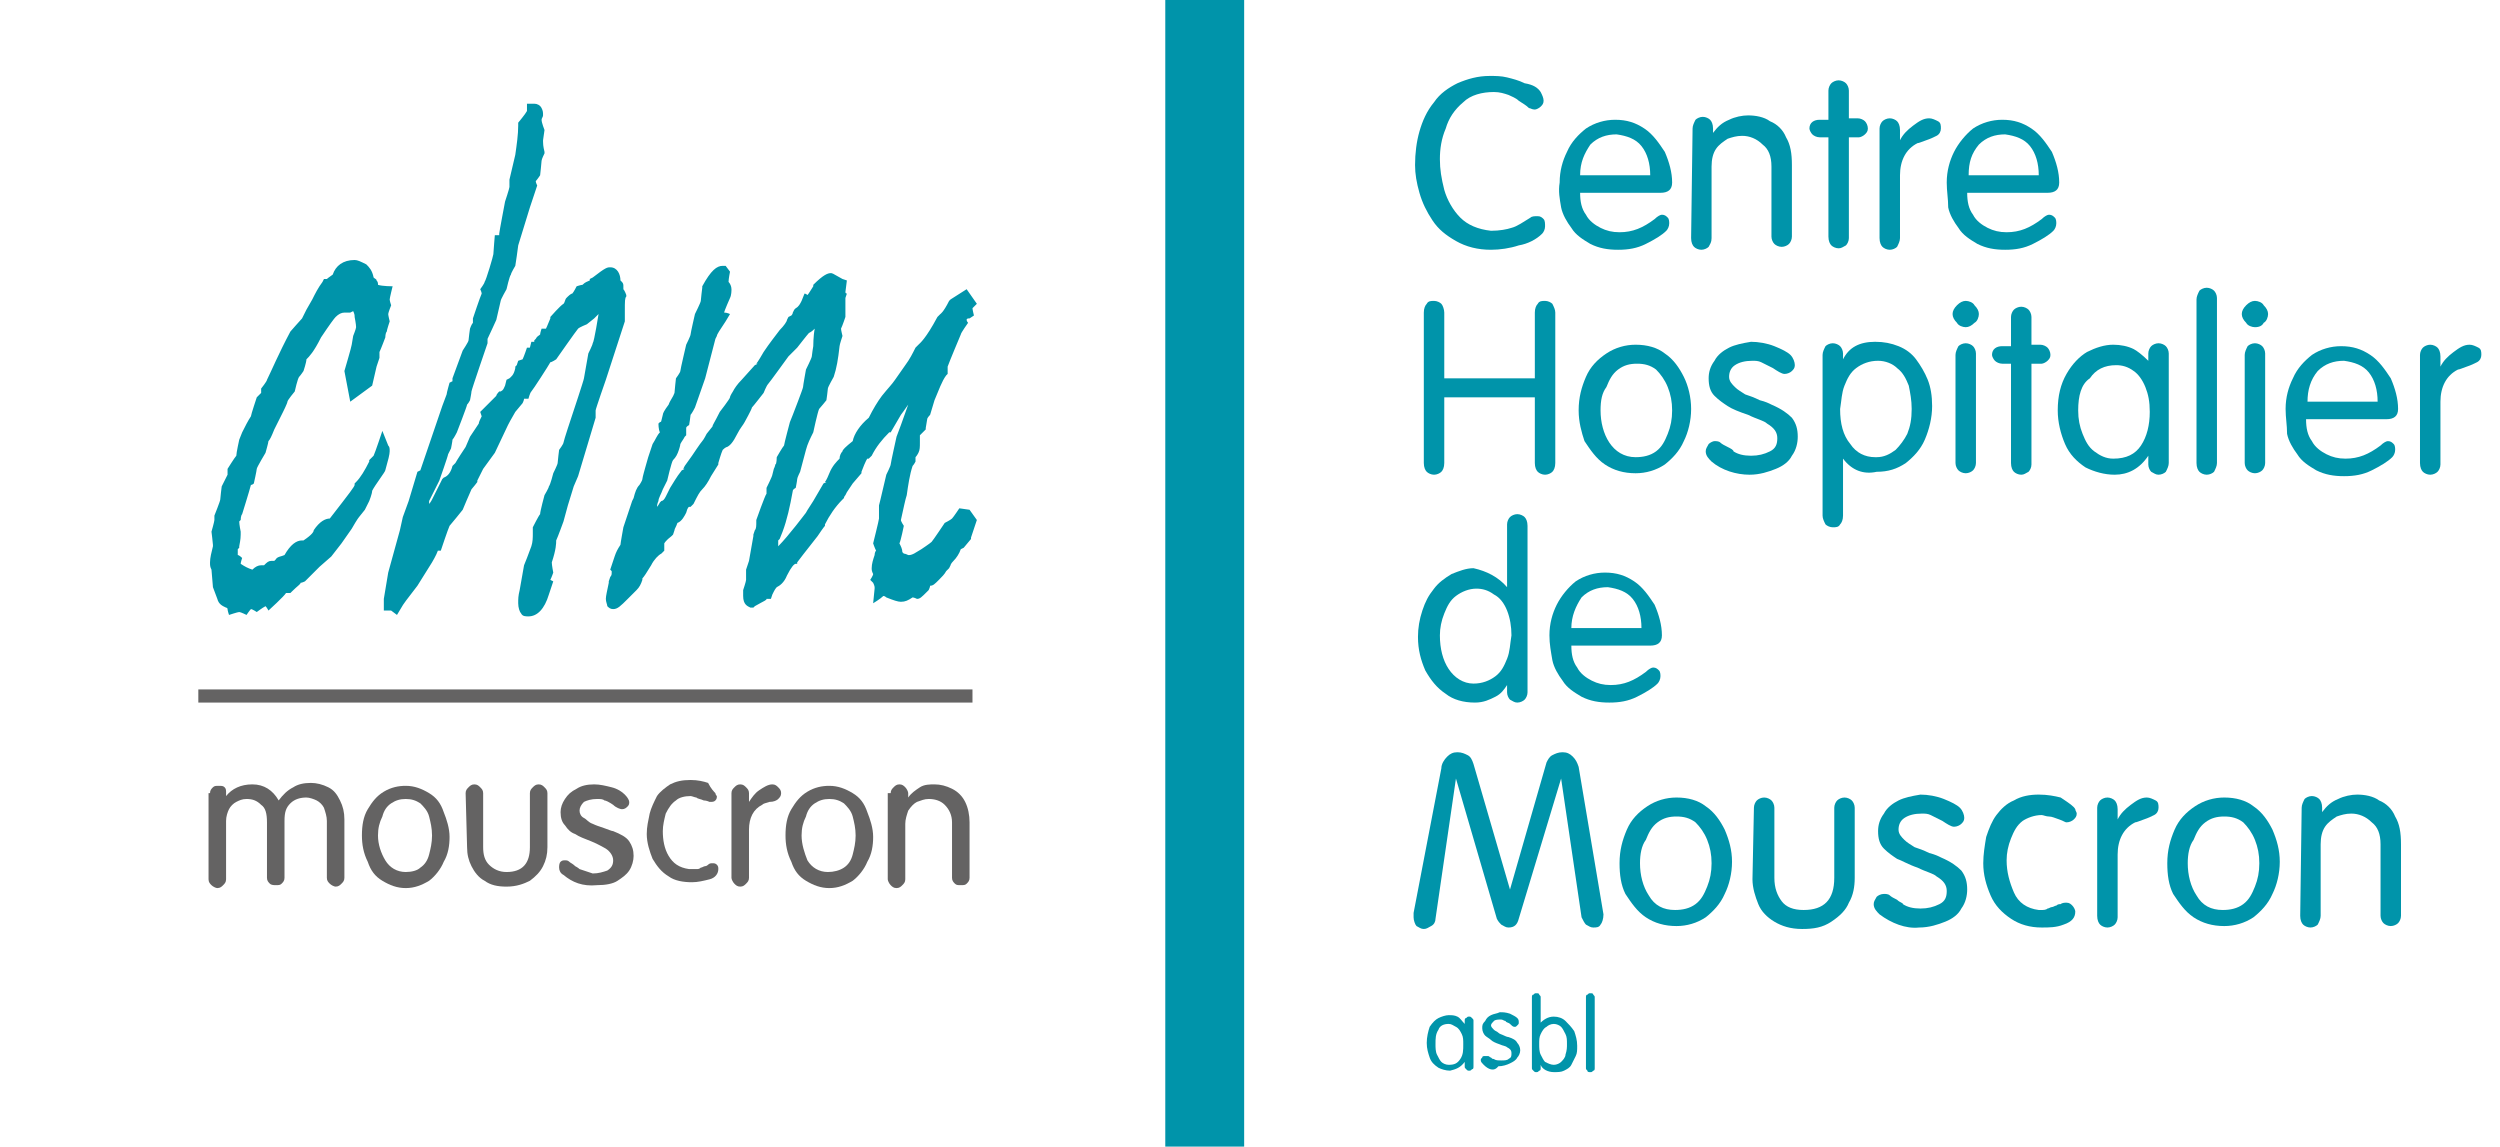 <?xml version="1.0" encoding="utf-8"?>
<!-- Generator: Adobe Illustrator 25.2.3, SVG Export Plug-In . SVG Version: 6.00 Build 0)  -->
<svg version="1.1" id="Layer_1" xmlns="http://www.w3.org/2000/svg" xmlns:xlink="http://www.w3.org/1999/xlink" x="0px" y="0px"
	 viewBox="0 0 168.6 78.5" style="enable-background:new 0 0 168.6 78.5;" xml:space="preserve" width="266px" height="122px">
<style type="text/css">
	.st0{fill:#0094AA;}
	.st1{fill:#646363;}
	.st2{fill:none;}
</style>
<g>
	<path class="st0" d="M25.1,32.2c0.2-0.7,0.3-1.1,0.3-1.3c0-0.2,0-0.3-0.1-0.4l-0.4-1c0,0-0.5,1.5-0.6,1.7c-0.1,0.1-0.3,0.3-0.3,0.3
		v0.1c-0.3,0.6-0.6,1.1-0.9,1.4L23,33.1c0,0,0,0,0,0.1s-0.3,0.5-1.7,2.3c-0.3,0-0.7,0.2-1.1,0.8l0,0l0,0c0,0.1-0.1,0.3-0.7,0.7h-0.1
		c-0.4,0-0.8,0.3-1.2,1c-0.2,0.1-0.5,0.1-0.6,0.3c0,0,0,0-0.1,0.1l0,0h-0.2c-0.2,0-0.3,0.1-0.5,0.3c-0.1,0-0.2,0-0.2,0
		c-0.2,0-0.4,0.1-0.6,0.3c-0.3-0.1-0.5-0.2-0.8-0.4c0-0.1,0.1-0.4,0.1-0.4S15.1,38,15,38c0-0.1,0-0.2,0-0.4l0.1-0.1v-0.1
		c0.1-0.5,0.1-0.7,0.1-0.8c0-0.1,0-0.1,0-0.2c0,0-0.1-0.5-0.1-0.7l0.1-0.1c0,0,0-0.3,0.1-0.4l0,0c0,0,0.5-1.6,0.6-2
		c0.1,0,0.2-0.1,0.2-0.1s0.2-0.9,0.2-1s0.6-1.1,0.6-1.1s0.2-0.7,0.2-0.8c0.1-0.1,0.2-0.3,0.4-0.8c0.2-0.4,0.4-0.8,0.6-1.2l0,0
		c0,0,0.3-0.6,0.3-0.7s0.5-0.7,0.5-0.7s0.2-0.9,0.3-1s0.3-0.4,0.3-0.4s0.2-0.6,0.2-0.8c0.2-0.2,0.5-0.5,1-1.5c0.6-0.9,0.9-1.3,1-1.4
		c0.2-0.2,0.4-0.3,0.6-0.3c0.1,0,0.4,0,0.4,0l0.2-0.1c0.1,0.2,0.1,0.3,0.1,0.4c0,0,0.1,0.5,0.1,0.7c0,0.1-0.2,0.6-0.2,0.6l-0.1,0.6
		c0,0.1-0.5,1.8-0.5,1.8l0.4,2.1l1.5-1.1l0.3-1.3l0.2-0.6c0,0,0-0.2,0-0.4c0.1-0.2,0.4-1,0.4-1s0-0.3,0.1-0.4c0-0.1,0.2-0.7,0.2-0.7
		s-0.1-0.4-0.1-0.5s0.2-0.6,0.2-0.6s-0.1-0.3-0.1-0.4s0.2-0.9,0.2-0.9s-0.7,0-1-0.1c0-0.1,0-0.2-0.1-0.3c0-0.1-0.1-0.1-0.2-0.2
		c-0.1-0.5-0.3-0.7-0.5-0.9c-0.4-0.2-0.6-0.3-0.8-0.3c-0.8,0-1.3,0.4-1.5,1c-0.3,0.2-0.4,0.3-0.4,0.3h-0.2l-0.1,0.2
		c-0.3,0.4-0.5,0.8-0.7,1.2l-0.4,0.7l-0.3,0.6c-0.1,0.1-0.8,0.9-0.8,0.9l0,0c-0.8,1.5-1.3,2.7-1.6,3.3c0,0.1-0.4,0.6-0.4,0.6
		s0,0.2,0,0.3c-0.1,0.1-0.3,0.3-0.3,0.3s-0.4,1.2-0.4,1.3c-0.2,0.3-0.4,0.7-0.6,1.1l-0.2,0.5c0,0-0.2,0.9-0.2,1.1
		c-0.1,0.1-0.6,0.9-0.6,0.9s0,0.3,0,0.4c-0.1,0.2-0.4,0.8-0.4,0.8s-0.1,0.8-0.1,0.9s-0.4,1.1-0.4,1.1s0,0.2,0,0.3
		c0,0.1-0.2,0.8-0.2,0.8s0.1,0.8,0.1,0.9c0,0.1,0,0.1,0,0.1c-0.1,0.4-0.2,0.8-0.2,1.1c0,0.2,0,0.3,0.1,0.5l0.1,1.2l0.3,0.8
		c0.1,0.4,0.4,0.5,0.6,0.6c0,0,0.1,0,0.1,0.1s0.1,0.4,0.1,0.4s0.6-0.2,0.7-0.2c0.1,0,0.5,0.2,0.5,0.2s0.2-0.3,0.3-0.4
		c0.1,0,0.4,0.2,0.4,0.2s0.4-0.3,0.6-0.4c0.1,0.1,0.2,0.3,0.2,0.3s1.1-1,1.2-1.2c0.1,0,0.3,0,0.3,0l0.1-0.1c0.4-0.4,0.6-0.5,0.6-0.6
		c0.1,0,0.3-0.1,0.3-0.1l0.1-0.1c0.3-0.3,0.6-0.6,0.9-0.9l0.8-0.7l0.7-0.9l0.7-1c0.4-0.7,0.5-0.8,0.5-0.8l0.4-0.5l0.3-0.6
		c0,0,0.2-0.5,0.2-0.7C24.4,33.2,25.1,32.3,25.1,32.2L25.1,32.2z M41.5,22c0-0.3,0-0.5,0-0.7c0-0.7,0-0.9,0.1-1v-0.1
		c0,0-0.1-0.3-0.2-0.4c0-0.1,0-0.1,0-0.2s0-0.2-0.1-0.3c0,0,0,0-0.1-0.1c0-0.4-0.2-0.9-0.7-0.9c-0.2,0-0.3,0-1.2,0.7l-0.2,0.1v0.1
		c-0.2,0.1-0.3,0.1-0.5,0.3c-0.1,0-0.4,0.1-0.4,0.1S38,20,37.9,20.1c-0.1,0-0.3,0.2-0.3,0.2l-0.1,0.1c-0.1,0.1-0.1,0.3-0.2,0.4
		c-0.2,0.1-0.9,0.9-0.9,0.9v0.1c-0.2,0.5-0.3,0.7-0.3,0.7h-0.3c0,0-0.1,0.3-0.1,0.4c-0.1,0.1-0.2,0.1-0.3,0.3l-0.1,0.1v0.1
		c-0.1,0-0.2,0-0.2,0L35,23.8c-0.1,0-0.2,0-0.2,0s-0.2,0.6-0.3,0.8l-0.3,0.1L34.1,25L34,25.1v0.1c-0.1,0.5-0.3,0.6-0.4,0.7L33.4,26
		l-0.1,0.4c-0.1,0.2-0.1,0.3-0.3,0.4h-0.1c0,0-0.2,0.2-0.2,0.3c-0.1,0.1-1.1,1.1-1.1,1.1l0.1,0.3c-0.1,0.2-0.2,0.4-0.2,0.5
		c-0.2,0.3-0.4,0.6-0.6,0.9l-0.3,0.7c-0.6,0.9-0.7,1.1-0.7,1.1l-0.1,0.1l-0.1,0.1c-0.1,0.4-0.3,0.7-0.6,0.8L29,32.8l-0.7,1.4
		c0,0-0.1,0.2-0.2,0.3c0-0.1,0-0.1,0-0.2c0.1-0.2,0.7-1.4,0.7-1.4s0.6-1.7,0.6-1.8l0.2-0.4c0,0,0.1-0.5,0.1-0.6
		c0.1-0.1,0.3-0.5,0.3-0.5s0.7-1.8,0.7-1.9c0.1-0.1,0.2-0.3,0.2-0.3s0.1-0.5,0.1-0.6s1.1-3.3,1.1-3.3s0-0.2,0-0.3
		c0.1-0.2,0.6-1.3,0.6-1.3l0.3-1.3c0-0.1,0.4-0.8,0.4-0.8s0.2-0.9,0.3-1c0-0.1,0.3-0.6,0.3-0.6s0.2-1.3,0.2-1.4l0.8-2.6l0.5-1.5
		c0,0-0.1-0.2-0.1-0.3c0.1-0.1,0.3-0.4,0.3-0.4s0.1-0.9,0.1-1s0.2-0.5,0.2-0.5v-0.1c-0.1-0.4-0.1-0.6-0.1-0.7c0,0,0,0,0-0.1L36,8.9
		c0,0-0.2-0.5-0.2-0.7c0-0.1,0.1-0.2,0.1-0.3c0-0.2,0-0.3-0.1-0.5s-0.3-0.3-0.5-0.3h-0.5v0.5c-0.1,0.2-0.6,0.8-0.6,0.8v0.1v0.1
		c0,0.6-0.1,1.3-0.2,2l-0.4,1.7c0,0,0,0.4,0,0.5s-0.3,1-0.3,1s-0.4,2.1-0.4,2.2v0.1c-0.1,0-0.3,0-0.3,0s-0.1,1.2-0.1,1.3
		c0,0.1-0.5,1.8-0.6,1.9c0,0.1-0.3,0.5-0.3,0.5s0.1,0.2,0.1,0.3c-0.1,0.2-0.6,1.7-0.6,1.7s0,0.2,0,0.3c-0.1,0.1-0.2,0.4-0.2,0.4
		s-0.1,0.7-0.1,0.8c0,0.1-0.4,0.7-0.4,0.7l-0.7,1.9c0,0,0,0.1,0,0.2l-0.2,0.1c0,0-0.2,0.7-0.2,0.8L29,27.8c0,0-1.4,4.1-1.5,4.4
		l-0.2,0.1l-0.6,2l-0.4,1.1l-0.2,0.9l-0.8,2.9L25,41v0.8c0,0,0.4,0,0.5,0l0.4,0.3l0.3-0.5c0.1-0.2,0.4-0.6,1.1-1.5l0,0l1-1.6
		c0,0,0.3-0.5,0.4-0.8c0.1,0,0.2,0,0.2,0s0.5-1.5,0.6-1.7c0.1-0.1,0.9-1.1,0.9-1.1s0.5-1.2,0.6-1.4c0.1-0.1,0.4-0.5,0.4-0.5v-0.1
		c0.3-0.6,0.4-0.8,0.4-0.8l0.8-1.1l0.9-1.9c0.2-0.4,0.4-0.7,0.5-0.9l0.5-0.6c0,0,0.1-0.2,0.1-0.3c0.1,0,0.3,0,0.3,0s0.1-0.4,0.2-0.5
		s1.2-1.8,1.3-2c0.1,0,0.4-0.2,0.4-0.2s1.4-2,1.5-2.1s0.6-0.3,0.6-0.3l0.5-0.4c0,0,0.2-0.2,0.3-0.3l0,0c0,0-0.3,1.9-0.4,2
		c0,0.1-0.3,0.7-0.3,0.7l-0.3,1.7c0,0.1-0.8,2.5-0.8,2.5s-0.6,1.8-0.6,1.9S37,30.8,37,30.8s-0.1,0.8-0.1,0.9s-0.3,0.7-0.3,0.7
		s-0.2,0.8-0.3,0.9c0,0.1-0.3,0.6-0.3,0.6s-0.3,1.1-0.3,1.3c-0.1,0.1-0.5,0.9-0.5,0.9v0.1c0,0.1,0,0.2,0,0.3c0,0.3,0,0.6-0.1,0.9
		l-0.3,0.8l-0.2,0.5l-0.3,1.7c-0.1,0.4-0.1,0.6-0.1,0.9c0,0.3,0.1,0.6,0.2,0.7c0.1,0.2,0.3,0.2,0.5,0.2c0.6,0,1.1-0.5,1.4-1.5
		l0.3-0.9l-0.2-0.1l0,0c0.1-0.2,0.2-0.5,0.2-0.5s-0.1-0.5-0.1-0.7c0.3-0.9,0.3-1.3,0.3-1.5c0.1-0.2,0.5-1.3,0.5-1.3l0.3-1.1l0.4-1.3
		l0.3-0.7l1.2-4c0,0,0-0.4,0-0.5s0.7-2.1,0.7-2.1L41.5,22L41.5,22z M65.1,34.9l-0.7-0.1c0,0-0.4,0.6-0.5,0.7
		c-0.1,0.1-0.5,0.3-0.5,0.3s-0.8,1.2-0.9,1.3c-0.1,0.1-0.7,0.5-0.7,0.5l-0.5,0.3C61.1,38,61,38,61,38h-0.1l0,0c0,0-0.2-0.1-0.3-0.1
		c0,0,0,0-0.1-0.1c0-0.2-0.1-0.4-0.2-0.6c0.1-0.2,0.3-1.2,0.3-1.2s-0.2-0.3-0.2-0.4c0.2-0.9,0.3-1.4,0.4-1.7c0.1-0.7,0.2-1.4,0.4-2
		c0.1-0.1,0.2-0.3,0.2-0.3s0-0.1,0-0.3c0.1-0.1,0.2-0.3,0.2-0.3c0.1-0.2,0.1-0.4,0.1-0.7c0-0.1,0-0.2,0-0.3c0-0.1,0-0.2,0-0.2
		l0.1-0.1l0.3-0.3v-0.1l0.1-0.6c0-0.1,0.2-0.3,0.2-0.3l0.3-1c0.3-0.7,0.5-1.3,0.8-1.7l0.1-0.1v-0.1c0,0,0,0,0-0.1s0-0.2,0-0.3
		c0.1-0.3,0.9-2.2,0.9-2.2c0-0.1,0.5-0.8,0.5-0.8s-0.1-0.1-0.1-0.2l0,0c0-0.1,0.1-0.1,0.2-0.1l0.3-0.2c0,0-0.1-0.4-0.1-0.5l0.3-0.3
		l-0.7-1l-1.1,0.7l-0.1,0.1c-0.4,0.8-0.6,0.9-0.6,0.9L63,21.6l-0.1,0.1c-0.8,1.5-1.2,1.8-1.3,1.9l-0.1,0.1l-0.1,0.1
		c-0.2,0.4-0.4,0.8-0.7,1.2L60,26c-0.2,0.3-0.5,0.6-0.9,1.1l0,0l0,0c-0.3,0.4-0.6,0.9-0.9,1.5c-0.6,0.5-1,1.1-1.1,1.6
		c-0.5,0.4-0.7,0.6-0.7,0.7c-0.1,0.1-0.2,0.3-0.2,0.5c-0.2,0.2-0.5,0.5-0.7,1S55.2,33,55.2,33s0,0,0.1,0l-0.2,0.1l-0.7,1.2
		c-0.4,0.6-0.5,0.8-0.5,0.8s-1.2,1.6-1.9,2.3c0-0.1,0-0.3,0-0.4l0.1-0.1l0.2-0.5l0,0c0.3-0.8,0.5-1.7,0.7-2.8c0-0.1,0.2-0.2,0.2-0.2
		s0.1-0.5,0.1-0.6s0.2-0.5,0.2-0.5l0.4-1.5c0.1-0.4,0.3-0.8,0.5-1.2l0,0c0,0,0.3-1.4,0.4-1.6c0.1-0.1,0.5-0.6,0.5-0.6
		s0.1-0.7,0.1-0.8c0-0.1,0.4-0.8,0.4-0.8l0,0c0.2-0.6,0.3-1.2,0.4-2.1c0-0.1,0.2-0.7,0.2-0.7s-0.1-0.4-0.1-0.5
		c0.1-0.2,0.3-0.8,0.3-0.8v-0.1c0-0.4,0-0.6,0-0.8c0-0.3,0-0.4,0-0.4l0.1-0.3c0,0-0.1,0-0.1-0.1l0,0l0.1-0.8l-0.3-0.1
		c-0.7-0.4-0.7-0.4-0.8-0.4c-0.2,0-0.5,0.1-1.2,0.8l0,0v0.1c-0.2,0.3-0.3,0.5-0.4,0.6c-0.1-0.1-0.2-0.1-0.2-0.1l-0.2,0.5
		c-0.1,0.2-0.2,0.4-0.4,0.5l-0.1,0.1L53,21.4c0,0.1-0.1,0.2-0.1,0.2l-0.2,0.1l-0.1,0.2c0,0.1-0.2,0.4-0.5,0.7
		c-0.3,0.4-0.7,0.9-1.1,1.5c-0.4,0.7-0.5,0.8-0.5,0.8h0.1L50.4,25l-0.9,1c-0.3,0.3-0.5,0.6-0.6,0.8c0,0-0.2,0.3-0.2,0.4
		s-0.7,1-0.7,1l0,0c-0.4,0.8-0.5,0.9-0.5,1l-0.4,0.5c0,0-0.2,0.4-0.3,0.5c-0.1,0.1-0.7,1-0.7,1l-0.5,0.7l-0.1,0.2c0,0,0,0,0.1,0
		l-0.2,0.1c-0.4,0.5-0.6,0.9-0.8,1.2L44.3,34c-0.1,0.2-0.2,0.3-0.3,0.3l-0.1,0.1c0,0-0.1,0.2-0.2,0.3c0-0.2,0.1-0.4,0.1-0.4
		c0-0.2,0.2-0.5,0.3-0.8l0.3-0.6c0,0,0.3-1.3,0.4-1.4c0.2-0.2,0.3-0.4,0.4-0.7l0,0c0,0,0.1-0.3,0.1-0.4c0.1-0.2,0.2-0.3,0.3-0.5
		l0.1-0.1c0,0,0-0.3,0-0.5c0-0.1,0.2-0.2,0.2-0.2s0.1-0.6,0.1-0.7c0.1-0.1,0.3-0.5,0.3-0.5l0.7-2l0.7-2.7l0.1-0.2
		c0-0.1,0.2-0.4,0.6-1l0.3-0.5c0,0-0.2-0.1-0.4-0.1c0-0.1,0.4-1,0.4-1c0.1-0.2,0.1-0.5,0.1-0.6c0-0.2-0.1-0.4-0.2-0.5
		c0-0.2,0.1-0.7,0.1-0.7l-0.3-0.4h-0.2c-0.4,0-0.8,0.3-1.4,1.4v0.1c0,0-0.1,0.8-0.1,0.9s-0.4,0.9-0.4,0.9S46,22.8,46,22.9
		s-0.3,0.7-0.3,0.7s-0.4,1.7-0.4,1.8c0,0.1-0.3,0.5-0.3,0.5s-0.1,0.9-0.1,1c-0.1,0.3-0.3,0.5-0.4,0.8c-0.3,0.4-0.4,0.6-0.4,0.7
		L44,28.8c0,0,0,0.1-0.1,0.1L43.8,29c0,0,0,0.4,0.1,0.6c-0.2,0.2-0.3,0.5-0.5,0.8l0,0l-0.3,0.9L42.9,32c0,0-0.2,0.7-0.2,0.8
		c0,0.1-0.2,0.4-0.2,0.4c-0.2,0.2-0.3,0.5-0.4,0.9L42,34.3l-0.3,0.9l-0.3,0.9c0,0-0.2,1.1-0.2,1.2c-0.2,0.3-0.3,0.5-0.4,0.8L40.5,39
		l0.1,0.1v0.1c0,0.1,0,0.2-0.1,0.3l-0.1,0.3v0.1c-0.1,0.5-0.2,0.9-0.2,1.1c0,0.2,0.1,0.4,0.1,0.5c0.1,0.1,0.2,0.2,0.4,0.2
		c0.3,0,0.5-0.2,1-0.7l0.6-0.6c0.2-0.2,0.3-0.4,0.4-0.7v-0.1c0.1-0.1,0.3-0.4,0.6-0.9c0.2-0.4,0.5-0.7,0.7-0.8l0.2-0.2v-0.3
		c0,0,0,0,0-0.1c0,0,0,0,0-0.1c0,0,0.1-0.2,0.5-0.5l0.1-0.1l0.1-0.3c0-0.1,0.1-0.2,0.2-0.5c0.3-0.1,0.5-0.5,0.6-0.7l0,0l0,0
		c0.1-0.4,0.2-0.4,0.2-0.4H46l0.2-0.2c0.3-0.6,0.4-0.8,0.6-1s0.4-0.5,0.6-0.9l0.5-0.8v-0.1c0,0,0.2-0.7,0.3-0.9
		c0.2-0.2,0.3-0.2,0.3-0.2c0.2-0.1,0.4-0.3,0.7-0.9c0.2-0.4,0.4-0.6,0.5-0.8l0,0c0,0,0.5-0.9,0.5-1c0.1-0.1,0.8-1,0.8-1
		s0.2-0.5,0.3-0.6c0.1-0.1,1.4-1.9,1.4-1.9l0.6-0.6c0,0,0.7-0.9,0.8-1c0.2-0.1,0.3-0.2,0.4-0.3c-0.1,0.5-0.1,1.2-0.1,1.2
		s-0.1,0.6-0.1,0.7s-0.4,0.9-0.4,0.9s-0.2,1.1-0.2,1.2S53,28.4,53,28.4l-0.2,0.5c0,0-0.4,1.5-0.4,1.6c-0.1,0.1-0.5,0.8-0.5,0.8
		s0,0.5-0.1,0.5c0,0.1-0.1,0.3-0.1,0.3l-0.1,0.4c0,0.1-0.4,0.9-0.4,0.9s0,0.3,0,0.4c-0.1,0.1-0.7,1.8-0.7,1.8v0.1
		c0,0.3,0,0.5-0.1,0.6l-0.1,0.3v0.1L50,38.4L49.8,39c0,0,0,0.6,0,0.7c0,0.1-0.2,0.7-0.2,0.7c0,0.1,0,0.3,0,0.4
		c0,0.6,0.3,0.7,0.5,0.8h0.2l0.1-0.1c0.7-0.4,0.8-0.4,0.8-0.5h0.3l0.1-0.3l0.1-0.2c0.1-0.2,0.2-0.3,0.2-0.3c0.2-0.1,0.5-0.3,0.7-0.8
		c0.3-0.6,0.5-0.8,0.6-0.8h0.1v-0.1c0.6-0.8,1.1-1.4,1.4-1.8c0.4-0.6,0.5-0.7,0.5-0.7l0,0v-0.1c0.3-0.6,0.7-1.2,1.2-1.7l0.1-0.1
		c0,0,0-0.1,0.1-0.2l0.1-0.2l0.4-0.6l0.6-0.7v-0.1c0.3-0.8,0.4-0.9,0.4-0.9h0.1l0.2-0.2c0.3-0.6,0.7-1.1,1.2-1.6h0.1l0.7-1.2
		c0,0,0.3-0.4,0.5-0.7c-0.1,0.3-0.5,1.4-0.5,1.4l-0.3,0.8c0,0-0.4,1.8-0.4,1.9s-0.3,0.7-0.3,0.7L59,34.2l-0.1,0.4c0,0,0,0.8,0,0.9
		s-0.4,1.7-0.4,1.7s0.1,0.3,0.2,0.5c-0.1,0.1-0.1,0.3-0.1,0.3c-0.1,0.3-0.2,0.6-0.2,0.9c0,0.1,0,0.2,0.1,0.4c0,0.1-0.2,0.4-0.2,0.4
		l0.2,0.2c0.1,0.2,0.1,0.3,0.1,0.3s0,0,0,0.1l-0.1,1c0,0,0.5-0.3,0.7-0.5c0.1,0,0.2,0.1,0.2,0.1c0.5,0.2,0.8,0.3,1,0.3
		c0.3,0,0.5-0.1,0.8-0.3c0.1,0,0.3,0.1,0.3,0.1c0.2,0,0.3-0.1,0.7-0.5l0.1-0.1c0,0,0.1-0.2,0.1-0.3c0.2,0,0.3-0.1,0.6-0.4
		c0.2-0.2,0.4-0.4,0.5-0.6l0.2-0.2l0.1-0.2c0,0,0-0.1,0.2-0.3c0.2-0.2,0.4-0.5,0.5-0.8l0.2-0.1l0.5-0.6v-0.1l0.4-1.2L65.1,34.9z"/>
	<g>
		<rect x="12.3" y="47.2" class="st1" width="53" height="0.9"/>
	</g>
	<g>
		<path class="st1" d="M13.1,54.3c0-0.2,0.1-0.3,0.2-0.4c0.1-0.1,0.2-0.1,0.4-0.1s0.3,0,0.4,0.1c0.1,0.1,0.1,0.2,0.1,0.4v0.2l0,0
			c0.4-0.5,1-0.8,1.8-0.8s1.4,0.4,1.8,1.1c0.3-0.4,0.6-0.7,1-0.9c0.3-0.2,0.7-0.3,1.2-0.3c0.4,0,0.8,0.1,1.2,0.3s0.6,0.5,0.8,0.9
			s0.3,0.8,0.3,1.3v4c0,0.2-0.1,0.3-0.2,0.4c-0.1,0.1-0.2,0.2-0.4,0.2c-0.1,0-0.3-0.1-0.4-0.2c-0.1-0.1-0.2-0.2-0.2-0.4v-3.9
			c0-0.3-0.1-0.6-0.2-0.9c-0.1-0.2-0.3-0.4-0.5-0.5s-0.5-0.2-0.7-0.2c-0.4,0-0.8,0.1-1.1,0.4c-0.3,0.3-0.4,0.6-0.4,1.2v3.9
			c0,0.2-0.1,0.3-0.2,0.4c-0.1,0.1-0.2,0.1-0.4,0.1c-0.1,0-0.3,0-0.4-0.1c-0.1-0.1-0.2-0.2-0.2-0.4v-3.8c0-0.6-0.1-1-0.4-1.2
			c-0.3-0.3-0.6-0.4-1-0.4c-0.3,0-0.5,0.1-0.7,0.2c-0.2,0.1-0.4,0.3-0.5,0.5s-0.2,0.5-0.2,0.8v4c0,0.2-0.1,0.3-0.2,0.4
			c-0.1,0.1-0.2,0.2-0.4,0.2c-0.1,0-0.3-0.1-0.4-0.2c-0.1-0.1-0.2-0.2-0.2-0.4v-5.9H13.1z"/>
		<path class="st1" d="M23.5,57.2c0-0.7,0.1-1.3,0.4-1.8c0.3-0.5,0.6-0.9,1.1-1.2s1-0.4,1.5-0.4c0.6,0,1.1,0.2,1.6,0.5
			s0.8,0.7,1,1.3c0.2,0.5,0.4,1.1,0.4,1.7c0,0.6-0.1,1.2-0.4,1.7c-0.2,0.5-0.6,1-1,1.3c-0.5,0.3-1,0.5-1.6,0.5s-1.1-0.2-1.6-0.5
			s-0.8-0.7-1-1.3C23.6,58.4,23.5,57.8,23.5,57.2z M24.6,57.2c0,0.6,0.2,1.2,0.5,1.7s0.8,0.8,1.4,0.8c0.4,0,0.8-0.1,1-0.3
			c0.3-0.2,0.5-0.5,0.6-0.9s0.2-0.8,0.2-1.3s-0.1-0.9-0.2-1.3c-0.1-0.4-0.4-0.7-0.6-0.9c-0.3-0.2-0.6-0.3-1-0.3s-0.7,0.1-1,0.3
			s-0.5,0.5-0.6,0.9C24.7,56.3,24.6,56.7,24.6,57.2z"/>
		<path class="st1" d="M30.6,54.3c0-0.2,0.1-0.3,0.2-0.4c0.1-0.1,0.2-0.2,0.4-0.2s0.3,0.1,0.4,0.2c0.1,0.1,0.2,0.2,0.2,0.4V58
			c0,0.5,0.1,0.9,0.4,1.2c0.3,0.3,0.7,0.5,1.2,0.5c1.1,0,1.6-0.6,1.6-1.7v-3.7c0-0.2,0.1-0.3,0.2-0.4c0.1-0.1,0.2-0.2,0.4-0.2
			c0.2,0,0.3,0.1,0.4,0.2c0.1,0.1,0.2,0.2,0.2,0.4V58c0,0.5-0.1,0.9-0.3,1.3c-0.2,0.4-0.5,0.7-0.9,1c-0.4,0.2-0.9,0.4-1.6,0.4
			c-0.6,0-1.1-0.1-1.5-0.4c-0.4-0.2-0.7-0.6-0.9-1s-0.3-0.8-0.3-1.3L30.6,54.3L30.6,54.3z"/>
		<path class="st1" d="M37.3,59.9c-0.2-0.1-0.3-0.3-0.3-0.5c0-0.1,0-0.3,0.1-0.4c0.1-0.1,0.2-0.1,0.3-0.1c0.1,0,0.2,0,0.3,0.1
			c0.1,0.1,0.2,0.1,0.4,0.3c0.2,0.1,0.3,0.2,0.3,0.2c0.3,0.1,0.6,0.2,0.9,0.3c0.4,0,0.7-0.1,1-0.2c0.3-0.2,0.4-0.4,0.4-0.7
			s-0.2-0.6-0.5-0.8c-0.2-0.1-0.5-0.3-1-0.5s-0.8-0.3-1.1-0.5c-0.3-0.1-0.5-0.3-0.7-0.6c-0.2-0.2-0.3-0.5-0.3-0.9
			c0-0.3,0.1-0.6,0.3-0.9c0.2-0.3,0.4-0.5,0.8-0.7c0.3-0.2,0.7-0.3,1.2-0.3c0.4,0,0.8,0.1,1.2,0.2c0.4,0.1,0.7,0.3,0.9,0.5
			c0.2,0.2,0.3,0.4,0.3,0.5s0,0.2-0.1,0.3s-0.2,0.2-0.4,0.2c-0.1,0-0.4-0.1-0.6-0.3c-0.3-0.2-0.5-0.3-0.6-0.3
			c-0.1-0.1-0.3-0.1-0.5-0.1c-0.4,0-0.7,0.1-0.9,0.2c-0.2,0.2-0.3,0.4-0.3,0.6c0,0.2,0.1,0.4,0.3,0.5c0.2,0.1,0.3,0.3,0.6,0.4
			c0.2,0.1,0.5,0.2,0.8,0.3s0.5,0.2,0.6,0.2c0.5,0.2,0.9,0.4,1.1,0.7s0.3,0.6,0.3,1c0,0.3-0.1,0.7-0.3,1c-0.2,0.3-0.5,0.5-0.8,0.7
			s-0.8,0.3-1.4,0.3C38.6,60.7,37.9,60.4,37.3,59.9z"/>
		<path class="st1" d="M47.7,54.3c0,0.1,0.1,0.2,0.1,0.2c0,0.1,0,0.2-0.1,0.3s-0.2,0.1-0.4,0.1c0,0-0.2-0.1-0.4-0.1
			c-0.2-0.1-0.4-0.1-0.5-0.2c-0.1,0-0.3-0.1-0.4-0.1c-0.4,0-0.8,0.1-1,0.3c-0.3,0.2-0.5,0.5-0.7,0.9c-0.1,0.4-0.2,0.8-0.2,1.2
			c0,0.6,0.1,1.2,0.4,1.7s0.7,0.8,1.4,0.9c0.1,0,0.1,0,0.2,0s0.2,0,0.3,0c0.1,0,0.2,0,0.3-0.1c0.1,0,0.2-0.1,0.3-0.1
			c0.1,0,0.2-0.1,0.2-0.1c0.1-0.1,0.2-0.1,0.3-0.1c0.1,0,0.2,0,0.3,0.1c0.1,0.1,0.1,0.2,0.1,0.3c0,0.3-0.2,0.6-0.6,0.7
			c-0.4,0.1-0.8,0.2-1.2,0.2c-0.6,0-1.2-0.1-1.6-0.4c-0.5-0.3-0.8-0.7-1.1-1.2c-0.2-0.5-0.4-1.1-0.4-1.7c0-0.5,0.1-0.9,0.2-1.4
			c0.1-0.4,0.3-0.8,0.5-1.2c0.2-0.3,0.6-0.6,0.9-0.8c0.4-0.2,0.8-0.3,1.4-0.3c0.5,0,0.9,0.1,1.2,0.2C47.4,54,47.6,54.2,47.7,54.3z"
			/>
		<path class="st1" d="M48.8,54.3c0-0.2,0.1-0.3,0.2-0.4c0.1-0.1,0.2-0.2,0.4-0.2c0.2,0,0.3,0.1,0.4,0.2c0.1,0.1,0.2,0.2,0.2,0.4
			v0.6l0,0c0.2-0.3,0.4-0.6,0.7-0.8c0.3-0.2,0.6-0.4,0.9-0.4c0.2,0,0.3,0.1,0.4,0.2c0.1,0.1,0.2,0.2,0.2,0.4s-0.1,0.3-0.2,0.4
			c-0.1,0.1-0.3,0.2-0.6,0.2C51.1,55,51,55,50.9,55.1C50.3,55.4,50,56,50,56.8v3.3c0,0.2-0.1,0.3-0.2,0.4c-0.1,0.1-0.2,0.2-0.4,0.2
			c-0.2,0-0.3-0.1-0.4-0.2c-0.1-0.1-0.2-0.3-0.2-0.4V54.3z"/>
		<path class="st1" d="M52.5,57.2c0-0.7,0.1-1.3,0.4-1.8s0.6-0.9,1.1-1.2s1-0.4,1.5-0.4c0.6,0,1.1,0.2,1.6,0.5s0.8,0.7,1,1.3
			c0.2,0.5,0.4,1.1,0.4,1.7c0,0.6-0.1,1.2-0.4,1.7c-0.2,0.5-0.6,1-1,1.3c-0.5,0.3-1,0.5-1.6,0.5s-1.1-0.2-1.6-0.5s-0.8-0.7-1-1.3
			C52.6,58.4,52.5,57.8,52.5,57.2z M53.6,57.2c0,0.6,0.2,1.2,0.4,1.7c0.3,0.5,0.8,0.8,1.4,0.8c0.4,0,0.8-0.1,1.1-0.3
			c0.3-0.2,0.5-0.5,0.6-0.9s0.2-0.8,0.2-1.3s-0.1-0.9-0.2-1.3c-0.1-0.4-0.4-0.7-0.6-0.9c-0.3-0.2-0.6-0.3-1-0.3s-0.7,0.1-1,0.3
			s-0.5,0.5-0.6,0.9C53.7,56.3,53.6,56.7,53.6,57.2z"/>
		<path class="st1" d="M59.7,54.3c0-0.2,0.1-0.3,0.2-0.4c0.1-0.1,0.2-0.2,0.4-0.2c0.2,0,0.3,0.1,0.4,0.2c0.1,0.1,0.2,0.3,0.2,0.4
			v0.3l0,0c0.2-0.3,0.5-0.5,0.8-0.7s0.7-0.2,1-0.2c0.4,0,0.8,0.1,1.2,0.3c0.4,0.2,0.7,0.5,0.9,0.9c0.2,0.4,0.3,0.9,0.3,1.4v3.8
			c0,0.2-0.1,0.3-0.2,0.4c-0.1,0.1-0.2,0.1-0.4,0.1c-0.2,0-0.3,0-0.4-0.1c-0.1-0.1-0.2-0.2-0.2-0.4v-3.8c0-0.5-0.2-0.9-0.5-1.2
			s-0.7-0.4-1.1-0.4c-0.3,0-0.5,0.1-0.8,0.2c-0.2,0.1-0.4,0.3-0.6,0.6c-0.1,0.3-0.2,0.6-0.2,0.9v3.8c0,0.2-0.1,0.3-0.2,0.4
			c-0.1,0.1-0.2,0.2-0.4,0.2c-0.2,0-0.3-0.1-0.4-0.2c-0.1-0.1-0.2-0.3-0.2-0.4v-5.9H59.7z"/>
	</g>
	<g>
		<rect x="78.5" class="st0" width="5.4" height="78.5"/>
		<g>
			<g>
				<path class="st0" d="M104.2,6.3c0.1,0.2,0.2,0.4,0.2,0.6s-0.1,0.3-0.2,0.4c-0.1,0.1-0.3,0.2-0.4,0.2c-0.2,0-0.3-0.1-0.4-0.1
					c-0.2-0.2-0.4-0.3-0.7-0.5c-0.2-0.2-0.5-0.3-0.7-0.4c-0.3-0.1-0.6-0.2-1-0.2c-0.8,0-1.6,0.2-2.1,0.7c-0.6,0.5-1,1.1-1.2,1.8
					c-0.3,0.7-0.4,1.4-0.4,2.1s0.1,1.3,0.3,2.1c0.2,0.7,0.6,1.4,1.1,1.9s1.2,0.8,2.1,0.9c0.6,0,1.1-0.1,1.4-0.2
					c0.4-0.1,0.8-0.4,1.3-0.7c0.1-0.1,0.3-0.1,0.5-0.1s0.3,0.1,0.4,0.2c0.1,0.1,0.1,0.3,0.1,0.5s-0.1,0.4-0.2,0.5
					c-0.4,0.4-1,0.7-1.6,0.8c-0.6,0.2-1.3,0.3-1.9,0.3c-0.9,0-1.7-0.2-2.4-0.6s-1.2-0.8-1.6-1.4c-0.4-0.6-0.7-1.2-0.9-1.9
					c-0.2-0.7-0.3-1.3-0.3-1.9c0-0.8,0.1-1.6,0.3-2.3c0.2-0.7,0.5-1.4,1-2c0.4-0.6,1-1,1.6-1.3c0.7-0.3,1.4-0.5,2.2-0.5
					c0.4,0,0.8,0,1.2,0.1s0.8,0.2,1.2,0.4C103.7,5.8,104,6,104.2,6.3z"/>
				<path class="st0" d="M105.5,12.5c0-0.8,0.2-1.5,0.5-2.1c0.3-0.7,0.8-1.2,1.3-1.6c0.6-0.4,1.3-0.6,2-0.6c0.8,0,1.4,0.2,2,0.6
					s1,1,1.4,1.6c0.3,0.7,0.5,1.4,0.5,2.1c0,0.5-0.3,0.7-0.8,0.7h-5.5c0,0.6,0.1,1.1,0.4,1.5c0.2,0.4,0.6,0.7,1,0.9
					c0.4,0.2,0.8,0.3,1.3,0.3c0.9,0,1.6-0.3,2.4-0.9c0.2-0.2,0.4-0.3,0.5-0.3c0.2,0,0.3,0.1,0.4,0.2c0.1,0.1,0.1,0.3,0.1,0.4
					c0,0.2-0.1,0.4-0.2,0.5c-0.3,0.3-0.8,0.6-1.4,0.9c-0.6,0.3-1.2,0.4-1.9,0.4s-1.3-0.1-1.9-0.4c-0.5-0.3-1-0.6-1.3-1.1
					c-0.3-0.4-0.6-0.9-0.7-1.4C105.5,13.6,105.4,13.1,105.5,12.5C105.4,12.5,105.4,12.5,105.5,12.5L105.5,12.5z M106.9,12h4.8
					c0-0.8-0.2-1.5-0.6-2c-0.4-0.5-1-0.7-1.7-0.8c-0.7,0-1.3,0.2-1.8,0.7C107.2,10.5,106.9,11.1,106.9,12z"/>
				<path class="st0" d="M114.6,8.8c0-0.2,0.1-0.4,0.2-0.6c0.1-0.1,0.3-0.2,0.5-0.2s0.4,0.1,0.5,0.2s0.2,0.3,0.2,0.6v0.3l0,0
					c0.3-0.4,0.6-0.7,1.1-0.9c0.4-0.2,0.9-0.3,1.3-0.3c0.5,0,1.1,0.1,1.5,0.4c0.5,0.2,0.9,0.6,1.1,1.1c0.3,0.5,0.4,1.1,0.4,1.9v4.9
					c0,0.2-0.1,0.4-0.2,0.5c-0.1,0.1-0.3,0.2-0.5,0.2s-0.4-0.1-0.5-0.2s-0.2-0.3-0.2-0.5v-4.8c0-0.7-0.2-1.2-0.6-1.5
					c-0.4-0.4-0.9-0.6-1.4-0.6c-0.4,0-0.7,0.1-1,0.2c-0.3,0.2-0.6,0.4-0.8,0.7c-0.2,0.3-0.3,0.7-0.3,1.2v4.9c0,0.3-0.1,0.4-0.2,0.6
					c-0.1,0.1-0.3,0.2-0.5,0.2s-0.4-0.1-0.5-0.2s-0.2-0.3-0.2-0.6L114.6,8.8L114.6,8.8z"/>
				<path class="st0" d="M123.9,9.4h-0.6c-0.2,0-0.4-0.1-0.5-0.2s-0.2-0.3-0.2-0.4c0-0.4,0.3-0.6,0.7-0.6h0.6v-2
					c0-0.2,0.1-0.4,0.2-0.5c0.1-0.1,0.3-0.2,0.5-0.2s0.4,0.1,0.5,0.2s0.2,0.3,0.2,0.5v1.9h0.6c0.2,0,0.4,0.1,0.5,0.2
					s0.2,0.3,0.2,0.5s-0.1,0.3-0.2,0.4c-0.1,0.1-0.3,0.2-0.4,0.2h-0.7v6.9c0,0.2-0.1,0.4-0.2,0.5c-0.2,0.1-0.3,0.2-0.5,0.2
					s-0.4-0.1-0.5-0.2s-0.2-0.3-0.2-0.6V9.4z"/>
				<path class="st0" d="M127.4,8.8c0-0.2,0.1-0.4,0.2-0.5s0.3-0.2,0.5-0.2s0.4,0.1,0.5,0.2s0.2,0.3,0.2,0.6v0.7l0,0
					c0.2-0.4,0.5-0.7,0.9-1s0.7-0.5,1.1-0.5c0.2,0,0.4,0.1,0.6,0.2c0.2,0.1,0.2,0.3,0.2,0.5s-0.1,0.4-0.3,0.5s-0.4,0.2-0.7,0.3
					c-0.3,0.1-0.5,0.2-0.6,0.2c-0.8,0.4-1.2,1.2-1.2,2.2v4.3c0,0.2-0.1,0.4-0.2,0.6c-0.1,0.1-0.3,0.2-0.5,0.2s-0.4-0.1-0.5-0.2
					s-0.2-0.3-0.2-0.6V8.8z"/>
				<path class="st0" d="M132,12.5c0-0.8,0.2-1.5,0.5-2.1s0.8-1.2,1.3-1.6c0.6-0.4,1.3-0.6,2-0.6c0.8,0,1.4,0.2,2,0.6s1,1,1.4,1.6
					c0.3,0.7,0.5,1.4,0.5,2.1c0,0.5-0.3,0.7-0.8,0.7h-5.5c0,0.6,0.1,1.1,0.4,1.5c0.2,0.4,0.6,0.7,1,0.9c0.4,0.2,0.8,0.3,1.3,0.3
					c0.9,0,1.6-0.3,2.4-0.9c0.2-0.2,0.4-0.3,0.5-0.3c0.2,0,0.3,0.1,0.4,0.2c0.1,0.1,0.1,0.3,0.1,0.4c0,0.2-0.1,0.4-0.2,0.5
					c-0.3,0.3-0.8,0.6-1.4,0.9c-0.6,0.3-1.2,0.4-1.9,0.4s-1.3-0.1-1.9-0.4c-0.5-0.3-1-0.6-1.3-1.1c-0.3-0.4-0.6-0.9-0.7-1.4
					C132.1,13.6,132,13.1,132,12.5L132,12.5L132,12.5z M133.5,12h4.8c0-0.8-0.2-1.5-0.6-2c-0.4-0.5-1-0.7-1.7-0.8
					c-0.7,0-1.3,0.2-1.8,0.7C133.7,10.5,133.5,11.1,133.5,12z"/>
				<path class="st0" d="M96.2,21.4c0-0.3,0.1-0.5,0.2-0.6c0.1-0.2,0.3-0.2,0.5-0.2s0.4,0.1,0.5,0.2c0.1,0.1,0.2,0.4,0.2,0.6v4.5
					h6.2v-4.5c0-0.3,0.1-0.5,0.2-0.6c0.1-0.2,0.3-0.2,0.5-0.2s0.4,0.1,0.5,0.2c0.1,0.2,0.2,0.4,0.2,0.6v10.3c0,0.3-0.1,0.5-0.2,0.6
					c-0.1,0.1-0.3,0.2-0.5,0.2s-0.4-0.1-0.5-0.2s-0.2-0.3-0.2-0.6v-4.5h-6.2v4.5c0,0.3-0.1,0.5-0.2,0.6c-0.1,0.1-0.3,0.2-0.5,0.2
					s-0.4-0.1-0.5-0.2c-0.1-0.1-0.2-0.3-0.2-0.6C96.2,31.7,96.2,21.4,96.2,21.4z"/>
				<path class="st0" d="M106.8,28.1c0-0.9,0.2-1.6,0.5-2.3c0.3-0.7,0.8-1.2,1.4-1.6c0.6-0.4,1.3-0.6,2-0.6c0.8,0,1.5,0.2,2,0.6
					c0.6,0.4,1,1,1.3,1.6s0.5,1.4,0.5,2.2c0,0.8-0.2,1.6-0.5,2.2c-0.3,0.7-0.8,1.2-1.3,1.6c-0.6,0.4-1.3,0.6-2,0.6
					c-0.8,0-1.5-0.2-2.1-0.6s-1-1-1.4-1.6C107,29.6,106.8,28.9,106.8,28.1z M108.3,28.1c0,0.8,0.2,1.6,0.6,2.2s1,1,1.8,1
					c0.5,0,1-0.1,1.4-0.4s0.6-0.7,0.8-1.2s0.3-1,0.3-1.6s-0.1-1.1-0.3-1.6s-0.5-0.9-0.8-1.2c-0.4-0.3-0.8-0.4-1.3-0.4
					s-0.9,0.1-1.3,0.4c-0.4,0.3-0.6,0.7-0.8,1.2C108.4,26.9,108.3,27.4,108.3,28.1z"/>
				<path class="st0" d="M115.9,31.6c-0.2-0.2-0.4-0.4-0.4-0.7c0-0.2,0.1-0.3,0.2-0.5c0.1-0.1,0.3-0.2,0.4-0.2c0.1,0,0.3,0,0.4,0.1
					c0.1,0.1,0.3,0.2,0.5,0.3c0.2,0.1,0.4,0.2,0.4,0.3c0.3,0.2,0.7,0.3,1.2,0.3s0.9-0.1,1.3-0.3c0.4-0.2,0.5-0.5,0.5-0.9
					s-0.2-0.7-0.7-1c-0.2-0.2-0.7-0.3-1.3-0.6c-0.6-0.2-1.1-0.4-1.4-0.6c-0.3-0.2-0.6-0.4-0.9-0.7c-0.3-0.3-0.4-0.7-0.4-1.2
					c0-0.4,0.1-0.8,0.4-1.2c0.2-0.4,0.6-0.7,1-0.9c0.4-0.2,0.9-0.3,1.5-0.4c0.5,0,1.1,0.1,1.6,0.3c0.5,0.2,0.9,0.4,1.1,0.6
					c0.2,0.2,0.3,0.5,0.3,0.7s-0.1,0.3-0.2,0.4c-0.1,0.1-0.3,0.2-0.5,0.2s-0.5-0.2-0.8-0.4c-0.4-0.2-0.6-0.3-0.8-0.4
					s-0.4-0.1-0.6-0.1c-0.5,0-0.9,0.1-1.2,0.3c-0.3,0.2-0.4,0.5-0.4,0.8s0.2,0.5,0.4,0.7s0.4,0.3,0.7,0.5c0.3,0.1,0.6,0.2,1,0.4
					c0.4,0.1,0.6,0.2,0.8,0.3c0.7,0.3,1.1,0.6,1.4,0.9c0.3,0.4,0.4,0.8,0.4,1.3c0,0.4-0.1,0.9-0.4,1.3c-0.2,0.4-0.6,0.7-1.1,0.9
					c-0.5,0.2-1.1,0.4-1.8,0.4C117.6,32.5,116.6,32.2,115.9,31.6z"/>
				<path class="st0" d="M124.9,31.4v3.9c0,0.3-0.1,0.5-0.2,0.6c-0.1,0.2-0.3,0.2-0.5,0.2s-0.4-0.1-0.5-0.2
					c-0.1-0.2-0.2-0.4-0.2-0.6v-11c0-0.2,0.1-0.4,0.2-0.6c0.1-0.1,0.3-0.2,0.5-0.2s0.4,0.1,0.5,0.2s0.2,0.3,0.2,0.5v0.4l0,0
					c0.4-0.8,1.1-1.2,2.2-1.2c0.6,0,1.1,0.1,1.6,0.3c0.5,0.2,0.9,0.5,1.2,0.9s0.6,0.9,0.8,1.4s0.3,1.1,0.3,1.8
					c0,0.8-0.2,1.6-0.5,2.3c-0.3,0.7-0.8,1.2-1.3,1.6c-0.6,0.4-1.2,0.6-2,0.6C126.3,32.5,125.5,32.2,124.9,31.4L124.9,31.4z
					 M129.6,28c0-0.6-0.1-1.1-0.2-1.6c-0.2-0.5-0.4-0.9-0.8-1.2c-0.3-0.3-0.8-0.5-1.3-0.5c-0.6,0-1.1,0.2-1.5,0.5s-0.6,0.7-0.8,1.2
					s-0.2,1-0.3,1.6c0,1,0.2,1.8,0.7,2.4c0.4,0.6,1,0.9,1.7,0.9h0.1c0.5,0,0.9-0.2,1.3-0.5c0.3-0.3,0.6-0.7,0.8-1.1
					C129.5,29.2,129.6,28.7,129.6,28z"/>
				<path class="st0" d="M133.3,22.4c-0.2,0-0.5-0.1-0.6-0.3c-0.2-0.2-0.3-0.4-0.3-0.6s0.1-0.4,0.3-0.6s0.4-0.3,0.6-0.3
					c0.2,0,0.5,0.1,0.6,0.3c0.2,0.2,0.3,0.4,0.3,0.6s-0.1,0.5-0.3,0.6C133.7,22.3,133.5,22.4,133.3,22.4z M132.6,24.3
					c0-0.2,0.1-0.4,0.2-0.6c0.1-0.1,0.3-0.2,0.5-0.2s0.4,0.1,0.5,0.2s0.2,0.3,0.2,0.5v7.5c0,0.2-0.1,0.4-0.2,0.5
					c-0.1,0.1-0.3,0.2-0.5,0.2s-0.4-0.1-0.5-0.2s-0.2-0.3-0.2-0.5V24.3z"/>
				<path class="st0" d="M136.4,24.9h-0.6c-0.2,0-0.4-0.1-0.5-0.2s-0.2-0.3-0.2-0.4c0-0.4,0.3-0.6,0.7-0.6h0.6v-2
					c0-0.2,0.1-0.4,0.2-0.5c0.1-0.1,0.3-0.2,0.5-0.2s0.4,0.1,0.5,0.2s0.2,0.3,0.2,0.5v1.9h0.6c0.2,0,0.4,0.1,0.5,0.2
					s0.2,0.3,0.2,0.5s-0.1,0.3-0.2,0.4c-0.1,0.1-0.3,0.2-0.4,0.2h-0.7v6.9c0,0.2-0.1,0.4-0.2,0.5c-0.2,0.1-0.3,0.2-0.5,0.2
					s-0.4-0.1-0.5-0.2s-0.2-0.3-0.2-0.6L136.4,24.9L136.4,24.9z"/>
				<path class="st0" d="M145.8,24.7v-0.5c0-0.2,0.1-0.4,0.2-0.5c0.1-0.1,0.3-0.2,0.5-0.2s0.4,0.1,0.5,0.2s0.2,0.3,0.2,0.5v7.5
					c0,0.2-0.1,0.4-0.2,0.6c-0.1,0.1-0.3,0.2-0.5,0.2s-0.3-0.1-0.5-0.2c-0.1-0.1-0.2-0.3-0.2-0.5v-0.6l0,0c-0.6,0.9-1.4,1.3-2.3,1.3
					c-0.7,0-1.4-0.2-2-0.5c-0.6-0.4-1.1-0.9-1.4-1.6c-0.3-0.7-0.5-1.5-0.5-2.3c0-1,0.2-1.8,0.6-2.5c0.4-0.7,0.9-1.2,1.4-1.5
					c0.6-0.3,1.2-0.5,1.8-0.5c0.5,0,1,0.1,1.4,0.3C145,24,145.4,24.3,145.8,24.7L145.8,24.7z M141,28.1c0,0.6,0.1,1.1,0.3,1.6
					s0.4,0.9,0.8,1.2c0.4,0.3,0.8,0.5,1.3,0.5c0.9,0,1.5-0.3,1.9-0.9s0.6-1.4,0.6-2.3c0-0.7-0.1-1.2-0.3-1.7s-0.5-0.9-0.8-1.1
					c-0.4-0.3-0.8-0.4-1.2-0.4l0,0c-0.8,0-1.4,0.3-1.8,0.9C141.2,26.3,141,27.1,141,28.1z"/>
				<path class="st0" d="M149.1,20.5c0-0.2,0.1-0.4,0.2-0.6c0.1-0.1,0.3-0.2,0.5-0.2s0.4,0.1,0.5,0.2s0.2,0.3,0.2,0.5v11.3
					c0,0.2-0.1,0.4-0.2,0.6c-0.1,0.1-0.3,0.2-0.5,0.2s-0.4-0.1-0.5-0.2s-0.2-0.3-0.2-0.6V20.5z"/>
				<path class="st0" d="M153.1,22.4c-0.2,0-0.5-0.1-0.6-0.3c-0.2-0.2-0.3-0.4-0.3-0.6s0.1-0.4,0.3-0.6s0.4-0.3,0.6-0.3
					c0.2,0,0.5,0.1,0.6,0.3c0.2,0.2,0.3,0.4,0.3,0.6s-0.1,0.5-0.3,0.6C153.6,22.3,153.4,22.4,153.1,22.4z M152.4,24.3
					c0-0.2,0.1-0.4,0.2-0.6c0.1-0.1,0.3-0.2,0.5-0.2s0.4,0.1,0.5,0.2s0.2,0.3,0.2,0.5v7.5c0,0.2-0.1,0.4-0.2,0.5
					c-0.1,0.1-0.3,0.2-0.5,0.2s-0.4-0.1-0.5-0.2s-0.2-0.3-0.2-0.5V24.3z"/>
				<path class="st0" d="M155.2,28c0-0.8,0.2-1.5,0.5-2.1c0.3-0.7,0.8-1.2,1.3-1.6c0.6-0.4,1.3-0.6,2-0.6c0.8,0,1.4,0.2,2,0.6
					s1,1,1.4,1.6c0.3,0.7,0.5,1.4,0.5,2.1c0,0.5-0.3,0.7-0.8,0.7h-5.5c0,0.6,0.1,1.1,0.4,1.5c0.2,0.4,0.6,0.7,1,0.9
					c0.4,0.2,0.8,0.3,1.3,0.3c0.9,0,1.6-0.3,2.4-0.9c0.2-0.2,0.4-0.3,0.5-0.3c0.2,0,0.3,0.1,0.4,0.2c0.1,0.1,0.1,0.3,0.1,0.4
					c0,0.2-0.1,0.4-0.2,0.5c-0.3,0.3-0.8,0.6-1.4,0.9c-0.6,0.3-1.2,0.4-1.9,0.4s-1.3-0.1-1.9-0.4c-0.5-0.3-1-0.6-1.3-1.1
					c-0.3-0.4-0.6-0.9-0.7-1.4C155.3,29.1,155.2,28.6,155.2,28L155.2,28L155.2,28z M156.7,27.5h4.8c0-0.8-0.2-1.5-0.6-2
					c-0.4-0.5-1-0.7-1.7-0.8c-0.7,0-1.3,0.2-1.8,0.7C156.9,26,156.7,26.7,156.7,27.5z"/>
				<path class="st0" d="M164.4,24.3c0-0.2,0.1-0.4,0.2-0.5c0.1-0.1,0.3-0.2,0.5-0.2s0.4,0.1,0.5,0.2s0.2,0.3,0.2,0.6v0.7l0,0
					c0.2-0.4,0.5-0.7,0.9-1s0.7-0.5,1.1-0.5c0.2,0,0.4,0.1,0.6,0.2c0.2,0.1,0.2,0.3,0.2,0.5s-0.1,0.4-0.3,0.5s-0.4,0.2-0.7,0.3
					c-0.3,0.1-0.5,0.2-0.6,0.2c-0.8,0.4-1.2,1.2-1.2,2.2v4.3c0,0.2-0.1,0.4-0.2,0.5c-0.1,0.1-0.3,0.2-0.5,0.2s-0.4-0.1-0.5-0.2
					s-0.2-0.3-0.2-0.6V24.3z"/>
				<path class="st0" d="M101.9,40.2v-4.3c0-0.2,0.1-0.4,0.2-0.5c0.1-0.1,0.3-0.2,0.5-0.2s0.4,0.1,0.5,0.2s0.2,0.3,0.2,0.6v11.4
					c0,0.2-0.1,0.4-0.2,0.5c-0.1,0.1-0.3,0.2-0.5,0.2s-0.3-0.1-0.5-0.2c-0.1-0.1-0.2-0.3-0.2-0.5v-0.5l0,0c-0.2,0.3-0.4,0.6-0.8,0.8
					c-0.4,0.2-0.8,0.4-1.4,0.4c-0.8,0-1.5-0.2-2-0.6c-0.6-0.4-1-0.9-1.4-1.6c-0.3-0.7-0.5-1.4-0.5-2.3c0-0.6,0.1-1.2,0.3-1.8
					s0.4-1,0.8-1.5c0.3-0.4,0.7-0.7,1.2-1c0.5-0.2,1-0.4,1.5-0.4C100.5,39.1,101.3,39.5,101.9,40.2L101.9,40.2z M97.3,43.5
					c0,0.9,0.2,1.7,0.6,2.3c0.4,0.6,1,1,1.7,1c0.6,0,1.1-0.2,1.5-0.5s0.6-0.7,0.8-1.2s0.2-1,0.3-1.6c0-0.6-0.1-1.2-0.3-1.7
					s-0.5-0.9-0.9-1.1c-0.4-0.3-0.8-0.4-1.2-0.4c-0.5,0-1,0.2-1.4,0.5c-0.4,0.3-0.6,0.7-0.8,1.2C97.4,42.5,97.3,43,97.3,43.5z"/>
				<path class="st0" d="M104.8,43.5c0-0.8,0.2-1.5,0.5-2.1s0.8-1.2,1.3-1.6c0.6-0.4,1.3-0.6,2-0.6c0.8,0,1.4,0.2,2,0.6
					c0.6,0.4,1,1,1.4,1.6c0.3,0.7,0.5,1.4,0.5,2.1c0,0.5-0.3,0.7-0.8,0.7h-5.4c0,0.6,0.1,1.1,0.4,1.5c0.2,0.4,0.6,0.7,1,0.9
					s0.8,0.3,1.3,0.3c0.9,0,1.6-0.3,2.4-0.9c0.2-0.2,0.4-0.3,0.5-0.3c0.2,0,0.3,0.1,0.4,0.2c0.1,0.1,0.1,0.3,0.1,0.4
					c0,0.2-0.1,0.4-0.2,0.5c-0.3,0.3-0.8,0.6-1.4,0.9c-0.6,0.3-1.2,0.4-1.9,0.4s-1.3-0.1-1.9-0.4c-0.5-0.3-1-0.6-1.3-1.1
					c-0.3-0.4-0.6-0.9-0.7-1.4C104.9,44.6,104.8,44.1,104.8,43.5L104.8,43.5L104.8,43.5z M106.3,43h4.8c0-0.8-0.2-1.5-0.6-2
					c-0.4-0.5-1-0.7-1.7-0.8c-0.7,0-1.3,0.2-1.8,0.7C106.6,41.5,106.3,42.2,106.3,43z"/>
				<path class="st0" d="M97.4,52.6c0-0.3,0.2-0.6,0.4-0.8c0.2-0.2,0.4-0.3,0.7-0.3s0.5,0.1,0.7,0.2c0.2,0.1,0.3,0.3,0.4,0.6
					l2.5,8.6l0,0l2.5-8.7c0.1-0.2,0.2-0.4,0.4-0.5s0.4-0.2,0.7-0.2s0.5,0.1,0.7,0.3s0.3,0.4,0.4,0.7l1.7,10.1c0,0.3-0.1,0.6-0.2,0.7
					c-0.1,0.2-0.3,0.2-0.5,0.2s-0.3-0.1-0.5-0.2c-0.1-0.1-0.2-0.3-0.3-0.5l-1.4-9.5l-2.9,9.6c-0.1,0.4-0.3,0.6-0.7,0.6
					c-0.2,0-0.3-0.1-0.5-0.2c-0.1-0.1-0.2-0.2-0.3-0.4l-2.8-9.6L97,62.9c0,0.2-0.1,0.4-0.3,0.5c-0.2,0.1-0.3,0.2-0.5,0.2
					s-0.3-0.1-0.5-0.2c-0.1-0.1-0.2-0.4-0.2-0.6c0-0.1,0-0.2,0-0.3L97.4,52.6z"/>
				<path class="st0" d="M109.6,59.1c0-0.9,0.2-1.6,0.5-2.3s0.8-1.2,1.4-1.6c0.6-0.4,1.3-0.6,2-0.6c0.8,0,1.5,0.2,2,0.6
					c0.6,0.4,1,1,1.3,1.6c0.3,0.7,0.5,1.4,0.5,2.2s-0.2,1.6-0.5,2.2c-0.3,0.7-0.8,1.2-1.3,1.6c-0.6,0.4-1.3,0.6-2,0.6
					c-0.8,0-1.5-0.2-2.1-0.6c-0.6-0.4-1-1-1.4-1.6C109.7,60.6,109.6,59.9,109.6,59.1z M111,59.1c0,0.8,0.2,1.6,0.6,2.2
					c0.4,0.7,1,1,1.8,1c0.5,0,1-0.1,1.4-0.4c0.4-0.3,0.6-0.7,0.8-1.2s0.3-1,0.3-1.6s-0.1-1.1-0.3-1.6s-0.5-0.9-0.8-1.2
					c-0.4-0.3-0.8-0.4-1.3-0.4s-0.9,0.1-1.3,0.4c-0.4,0.3-0.6,0.7-0.8,1.2C111.1,57.9,111,58.5,111,59.1z"/>
				<path class="st0" d="M118.8,55.3c0-0.2,0.1-0.4,0.2-0.5c0.1-0.1,0.3-0.2,0.5-0.2s0.4,0.1,0.5,0.2c0.1,0.1,0.2,0.3,0.2,0.5v4.8
					c0,0.7,0.2,1.2,0.5,1.6c0.3,0.4,0.8,0.6,1.5,0.6c1.4,0,2.1-0.7,2.1-2.2v-4.8c0-0.2,0.1-0.4,0.2-0.5c0.1-0.1,0.3-0.2,0.5-0.2
					s0.4,0.1,0.5,0.2c0.1,0.1,0.2,0.3,0.2,0.5v4.8c0,0.6-0.1,1.2-0.4,1.7c-0.2,0.5-0.6,0.9-1.2,1.3s-1.2,0.5-2,0.5s-1.4-0.2-1.9-0.5
					s-0.9-0.7-1.1-1.2c-0.2-0.5-0.4-1.1-0.4-1.7L118.8,55.3L118.8,55.3z"/>
				<path class="st0" d="M127.4,62.6c-0.2-0.2-0.4-0.4-0.4-0.7c0-0.2,0.1-0.3,0.2-0.5c0.1-0.1,0.3-0.2,0.5-0.2c0.1,0,0.3,0,0.4,0.1
					c0.1,0.1,0.3,0.2,0.5,0.3c0.2,0.2,0.4,0.2,0.4,0.3c0.3,0.2,0.7,0.3,1.2,0.3s0.9-0.1,1.3-0.3c0.4-0.2,0.5-0.5,0.5-0.9
					s-0.2-0.7-0.7-1c-0.2-0.2-0.7-0.3-1.3-0.6c-0.6-0.2-1.1-0.5-1.4-0.6c-0.3-0.2-0.6-0.4-0.9-0.7c-0.3-0.3-0.4-0.7-0.4-1.2
					c0-0.4,0.1-0.8,0.4-1.2c0.2-0.4,0.6-0.7,1-0.9s0.9-0.3,1.5-0.4c0.5,0,1.1,0.1,1.6,0.3s0.9,0.4,1.1,0.6c0.2,0.2,0.3,0.5,0.3,0.7
					s-0.1,0.3-0.2,0.4c-0.1,0.1-0.3,0.2-0.5,0.2s-0.5-0.2-0.8-0.4c-0.4-0.2-0.6-0.3-0.8-0.4c-0.2-0.1-0.4-0.1-0.6-0.1
					c-0.5,0-0.9,0.1-1.2,0.3s-0.4,0.5-0.4,0.8s0.2,0.5,0.4,0.7s0.4,0.3,0.7,0.5c0.3,0.1,0.6,0.2,1,0.4c0.4,0.1,0.6,0.2,0.8,0.3
					c0.7,0.3,1.1,0.6,1.4,0.9c0.3,0.4,0.4,0.8,0.4,1.3c0,0.4-0.1,0.9-0.4,1.3c-0.2,0.4-0.6,0.7-1.1,0.9s-1.1,0.4-1.8,0.4
					C129.2,63.6,128.2,63.2,127.4,62.6z"/>
				<path class="st0" d="M140.8,55.4c0,0.1,0.1,0.2,0.1,0.3c0,0.2-0.1,0.3-0.2,0.4c-0.1,0.1-0.3,0.2-0.5,0.2c-0.1,0-0.2-0.1-0.5-0.2
					c-0.3-0.1-0.5-0.2-0.7-0.2s-0.4-0.1-0.5-0.1c-0.5,0-1,0.2-1.3,0.4c-0.4,0.3-0.6,0.7-0.8,1.2s-0.3,1-0.3,1.5
					c0,0.8,0.2,1.5,0.5,2.2s0.9,1.1,1.7,1.2c0.1,0,0.2,0,0.2,0c0.1,0,0.3,0,0.4-0.1c0.1,0,0.2-0.1,0.3-0.1s0.2-0.1,0.3-0.1
					c0.1-0.1,0.2-0.1,0.3-0.1c0.1-0.1,0.3-0.1,0.4-0.1c0.2,0,0.3,0.1,0.4,0.2c0.1,0.1,0.2,0.3,0.2,0.4c0,0.4-0.2,0.7-0.8,0.9
					c-0.5,0.2-1,0.2-1.5,0.2c-0.8,0-1.5-0.2-2.1-0.6c-0.6-0.4-1.1-0.9-1.4-1.6c-0.3-0.7-0.5-1.4-0.5-2.2c0-0.6,0.1-1.2,0.2-1.8
					c0.2-0.6,0.4-1.1,0.7-1.5s0.7-0.8,1.2-1c0.5-0.3,1.1-0.4,1.7-0.4c0.6,0,1.1,0.1,1.5,0.2C140.4,55,140.7,55.2,140.8,55.4z"/>
				<path class="st0" d="M142.3,55.3c0-0.2,0.1-0.4,0.2-0.5c0.1-0.1,0.3-0.2,0.5-0.2s0.4,0.1,0.5,0.2c0.1,0.1,0.2,0.3,0.2,0.6v0.7
					l0,0c0.2-0.4,0.5-0.7,0.9-1s0.7-0.5,1.1-0.5c0.2,0,0.4,0.1,0.6,0.2c0.2,0.1,0.2,0.3,0.2,0.5s-0.1,0.4-0.3,0.5s-0.4,0.2-0.7,0.3
					s-0.5,0.2-0.6,0.2c-0.8,0.4-1.2,1.2-1.2,2.2v4.3c0,0.2-0.1,0.4-0.2,0.5c-0.1,0.1-0.3,0.2-0.5,0.2s-0.4-0.1-0.5-0.2
					c-0.1-0.1-0.2-0.3-0.2-0.6V55.3z"/>
				<path class="st0" d="M147.1,59.1c0-0.9,0.2-1.6,0.5-2.3s0.8-1.2,1.4-1.6c0.6-0.4,1.3-0.6,2-0.6c0.8,0,1.5,0.2,2,0.6
					c0.6,0.4,1,1,1.3,1.6c0.3,0.7,0.5,1.4,0.5,2.2s-0.2,1.6-0.5,2.2c-0.3,0.7-0.8,1.2-1.3,1.6c-0.6,0.4-1.3,0.6-2,0.6
					c-0.8,0-1.5-0.2-2.1-0.6c-0.6-0.4-1-1-1.4-1.6C147.2,60.6,147.1,59.9,147.1,59.1z M148.5,59.1c0,0.8,0.2,1.6,0.6,2.2
					c0.4,0.7,1,1,1.8,1c0.5,0,1-0.1,1.4-0.4c0.4-0.3,0.6-0.7,0.8-1.2s0.3-1,0.3-1.6s-0.1-1.1-0.3-1.6s-0.5-0.9-0.8-1.2
					c-0.4-0.3-0.8-0.4-1.3-0.4s-0.9,0.1-1.3,0.4c-0.4,0.3-0.6,0.7-0.8,1.2C148.6,57.9,148.5,58.5,148.5,59.1z"/>
				<path class="st0" d="M156.3,55.3c0-0.2,0.1-0.4,0.2-0.6c0.1-0.1,0.3-0.2,0.5-0.2s0.4,0.1,0.5,0.2c0.1,0.1,0.2,0.3,0.2,0.6v0.3
					l0,0c0.3-0.4,0.6-0.7,1.1-0.9c0.4-0.2,0.9-0.3,1.3-0.3c0.5,0,1.1,0.1,1.5,0.4c0.5,0.2,0.9,0.6,1.1,1.1c0.3,0.5,0.4,1.1,0.4,1.9
					v4.9c0,0.2-0.1,0.4-0.2,0.5c-0.1,0.1-0.3,0.2-0.5,0.2s-0.4-0.1-0.5-0.2c-0.1-0.1-0.2-0.3-0.2-0.5v-4.9c0-0.7-0.2-1.2-0.6-1.5
					c-0.4-0.4-0.9-0.6-1.4-0.6c-0.4,0-0.7,0.1-1,0.2c-0.3,0.2-0.6,0.4-0.8,0.7s-0.3,0.7-0.3,1.2v4.9c0,0.2-0.1,0.4-0.2,0.6
					c-0.1,0.1-0.3,0.2-0.5,0.2s-0.4-0.1-0.5-0.2c-0.1-0.1-0.2-0.3-0.2-0.6L156.3,55.3L156.3,55.3z"/>
			</g>
		</g>
		<g>
			<g>
				<path class="st0" d="M99,70.1v-0.2c0-0.1,0-0.2,0.1-0.2c0.1-0.1,0.1-0.1,0.2-0.1c0.1,0,0.1,0,0.2,0.1c0.1,0.1,0.1,0.1,0.1,0.2
					V73c0,0.1,0,0.2-0.1,0.2c-0.1,0.1-0.1,0.1-0.2,0.1c-0.1,0-0.1,0-0.2-0.1C99,73.1,99,73.1,99,73v-0.3l0,0c-0.3,0.4-0.6,0.5-1,0.6
					c-0.3,0-0.6-0.1-0.8-0.2c-0.3-0.2-0.5-0.4-0.6-0.7c-0.1-0.3-0.2-0.6-0.2-1s0.1-0.8,0.2-1.1c0.2-0.3,0.4-0.5,0.6-0.6
					s0.5-0.2,0.7-0.2s0.4,0,0.6,0.1C98.7,69.7,98.8,69.9,99,70.1L99,70.1z M97,71.5c0,0.2,0,0.5,0.1,0.7c0.1,0.2,0.2,0.4,0.3,0.5
					s0.3,0.2,0.5,0.2c0.4,0,0.6-0.1,0.8-0.4c0.2-0.3,0.2-0.6,0.2-1c0-0.3,0-0.5-0.1-0.7s-0.2-0.4-0.4-0.5s-0.3-0.2-0.5-0.2l0,0
					c-0.3,0-0.6,0.1-0.7,0.4C97,70.8,97,71.1,97,71.5z"/>
				<path class="st0" d="M100.3,72.9c-0.1-0.1-0.2-0.2-0.2-0.3s0-0.1,0.1-0.2c0-0.1,0.1-0.1,0.2-0.1c0.1,0,0.1,0,0.2,0
					c0.1,0,0.1,0.1,0.2,0.1c0.1,0.1,0.1,0.1,0.2,0.1c0.1,0.1,0.3,0.1,0.5,0.1s0.4,0,0.5-0.1c0.2-0.1,0.2-0.2,0.2-0.4
					s-0.1-0.3-0.3-0.4c-0.1-0.1-0.3-0.1-0.5-0.2c-0.3-0.1-0.5-0.2-0.6-0.3s-0.3-0.2-0.4-0.3c-0.1-0.1-0.2-0.3-0.2-0.5s0-0.3,0.2-0.5
					c0.1-0.2,0.2-0.3,0.4-0.4c0.2-0.1,0.4-0.1,0.6-0.2c0.2,0,0.4,0,0.7,0.1c0.2,0.1,0.4,0.2,0.5,0.3s0.1,0.2,0.1,0.3s0,0.1-0.1,0.2
					c-0.1,0.1-0.1,0.1-0.2,0.1c-0.1,0-0.2-0.1-0.3-0.2c-0.1-0.1-0.3-0.1-0.3-0.2c-0.1,0-0.2-0.1-0.3-0.1c-0.2,0-0.4,0-0.5,0.1
					s-0.2,0.2-0.2,0.3s0.1,0.2,0.2,0.3c0.1,0.1,0.2,0.1,0.3,0.2c0.1,0.1,0.2,0.1,0.4,0.2C101.9,71,102,71,102,71
					c0.3,0.1,0.5,0.2,0.6,0.4c0.1,0.1,0.2,0.3,0.2,0.5s-0.1,0.4-0.2,0.5c-0.1,0.2-0.3,0.3-0.5,0.4c-0.2,0.1-0.5,0.2-0.8,0.2
					C101,73.4,100.6,73.2,100.3,72.9z"/>
				<path class="st0" d="M104.1,70.1L104.1,70.1c0.3-0.3,0.6-0.5,1-0.5c0.3,0,0.6,0.1,0.8,0.3s0.4,0.4,0.6,0.7
					c0.1,0.3,0.2,0.6,0.2,1c0,0.3,0,0.5-0.1,0.7s-0.2,0.4-0.3,0.6c-0.1,0.2-0.3,0.3-0.5,0.4c-0.2,0.1-0.4,0.1-0.7,0.1
					c-0.4,0-0.8-0.2-0.9-0.5l0,0v0.2c0,0.1,0,0.2-0.1,0.2c-0.1,0.1-0.1,0.1-0.2,0.1c-0.1,0-0.1,0-0.2-0.1c-0.1-0.1-0.1-0.1-0.1-0.2
					v-4.8c0-0.1,0-0.2,0.1-0.2c0.1-0.1,0.1-0.1,0.2-0.1c0.1,0,0.2,0,0.2,0.1c0.1,0.1,0.1,0.1,0.1,0.2v1.8H104.1z M106,71.5
					c0-0.3,0-0.5-0.1-0.7s-0.2-0.4-0.3-0.5s-0.3-0.2-0.5-0.2s-0.4,0.1-0.5,0.2c-0.2,0.1-0.3,0.3-0.4,0.5c-0.1,0.2-0.1,0.4-0.1,0.7
					l0,0l0,0c0,0.2,0,0.5,0.1,0.7s0.2,0.4,0.3,0.5c0.2,0.1,0.4,0.2,0.6,0.2c0.2,0,0.4-0.1,0.5-0.2c0.1-0.1,0.3-0.3,0.3-0.5
					C106,71.9,106,71.7,106,71.5z"/>
				<path class="st0" d="M107.3,68.3c0-0.1,0-0.2,0.1-0.2c0.1-0.1,0.1-0.1,0.2-0.1c0.1,0,0.2,0,0.2,0.1c0.1,0.1,0.1,0.1,0.1,0.2v4.8
					c0,0.1,0,0.2-0.1,0.2c-0.1,0.1-0.1,0.1-0.2,0.1c-0.1,0-0.2,0-0.2-0.1c-0.1-0.1-0.1-0.1-0.1-0.2V68.3z"/>
			</g>
		</g>
	</g>
	<rect class="st2" width="78.5" height="78.5"/>
</g>
</svg>
